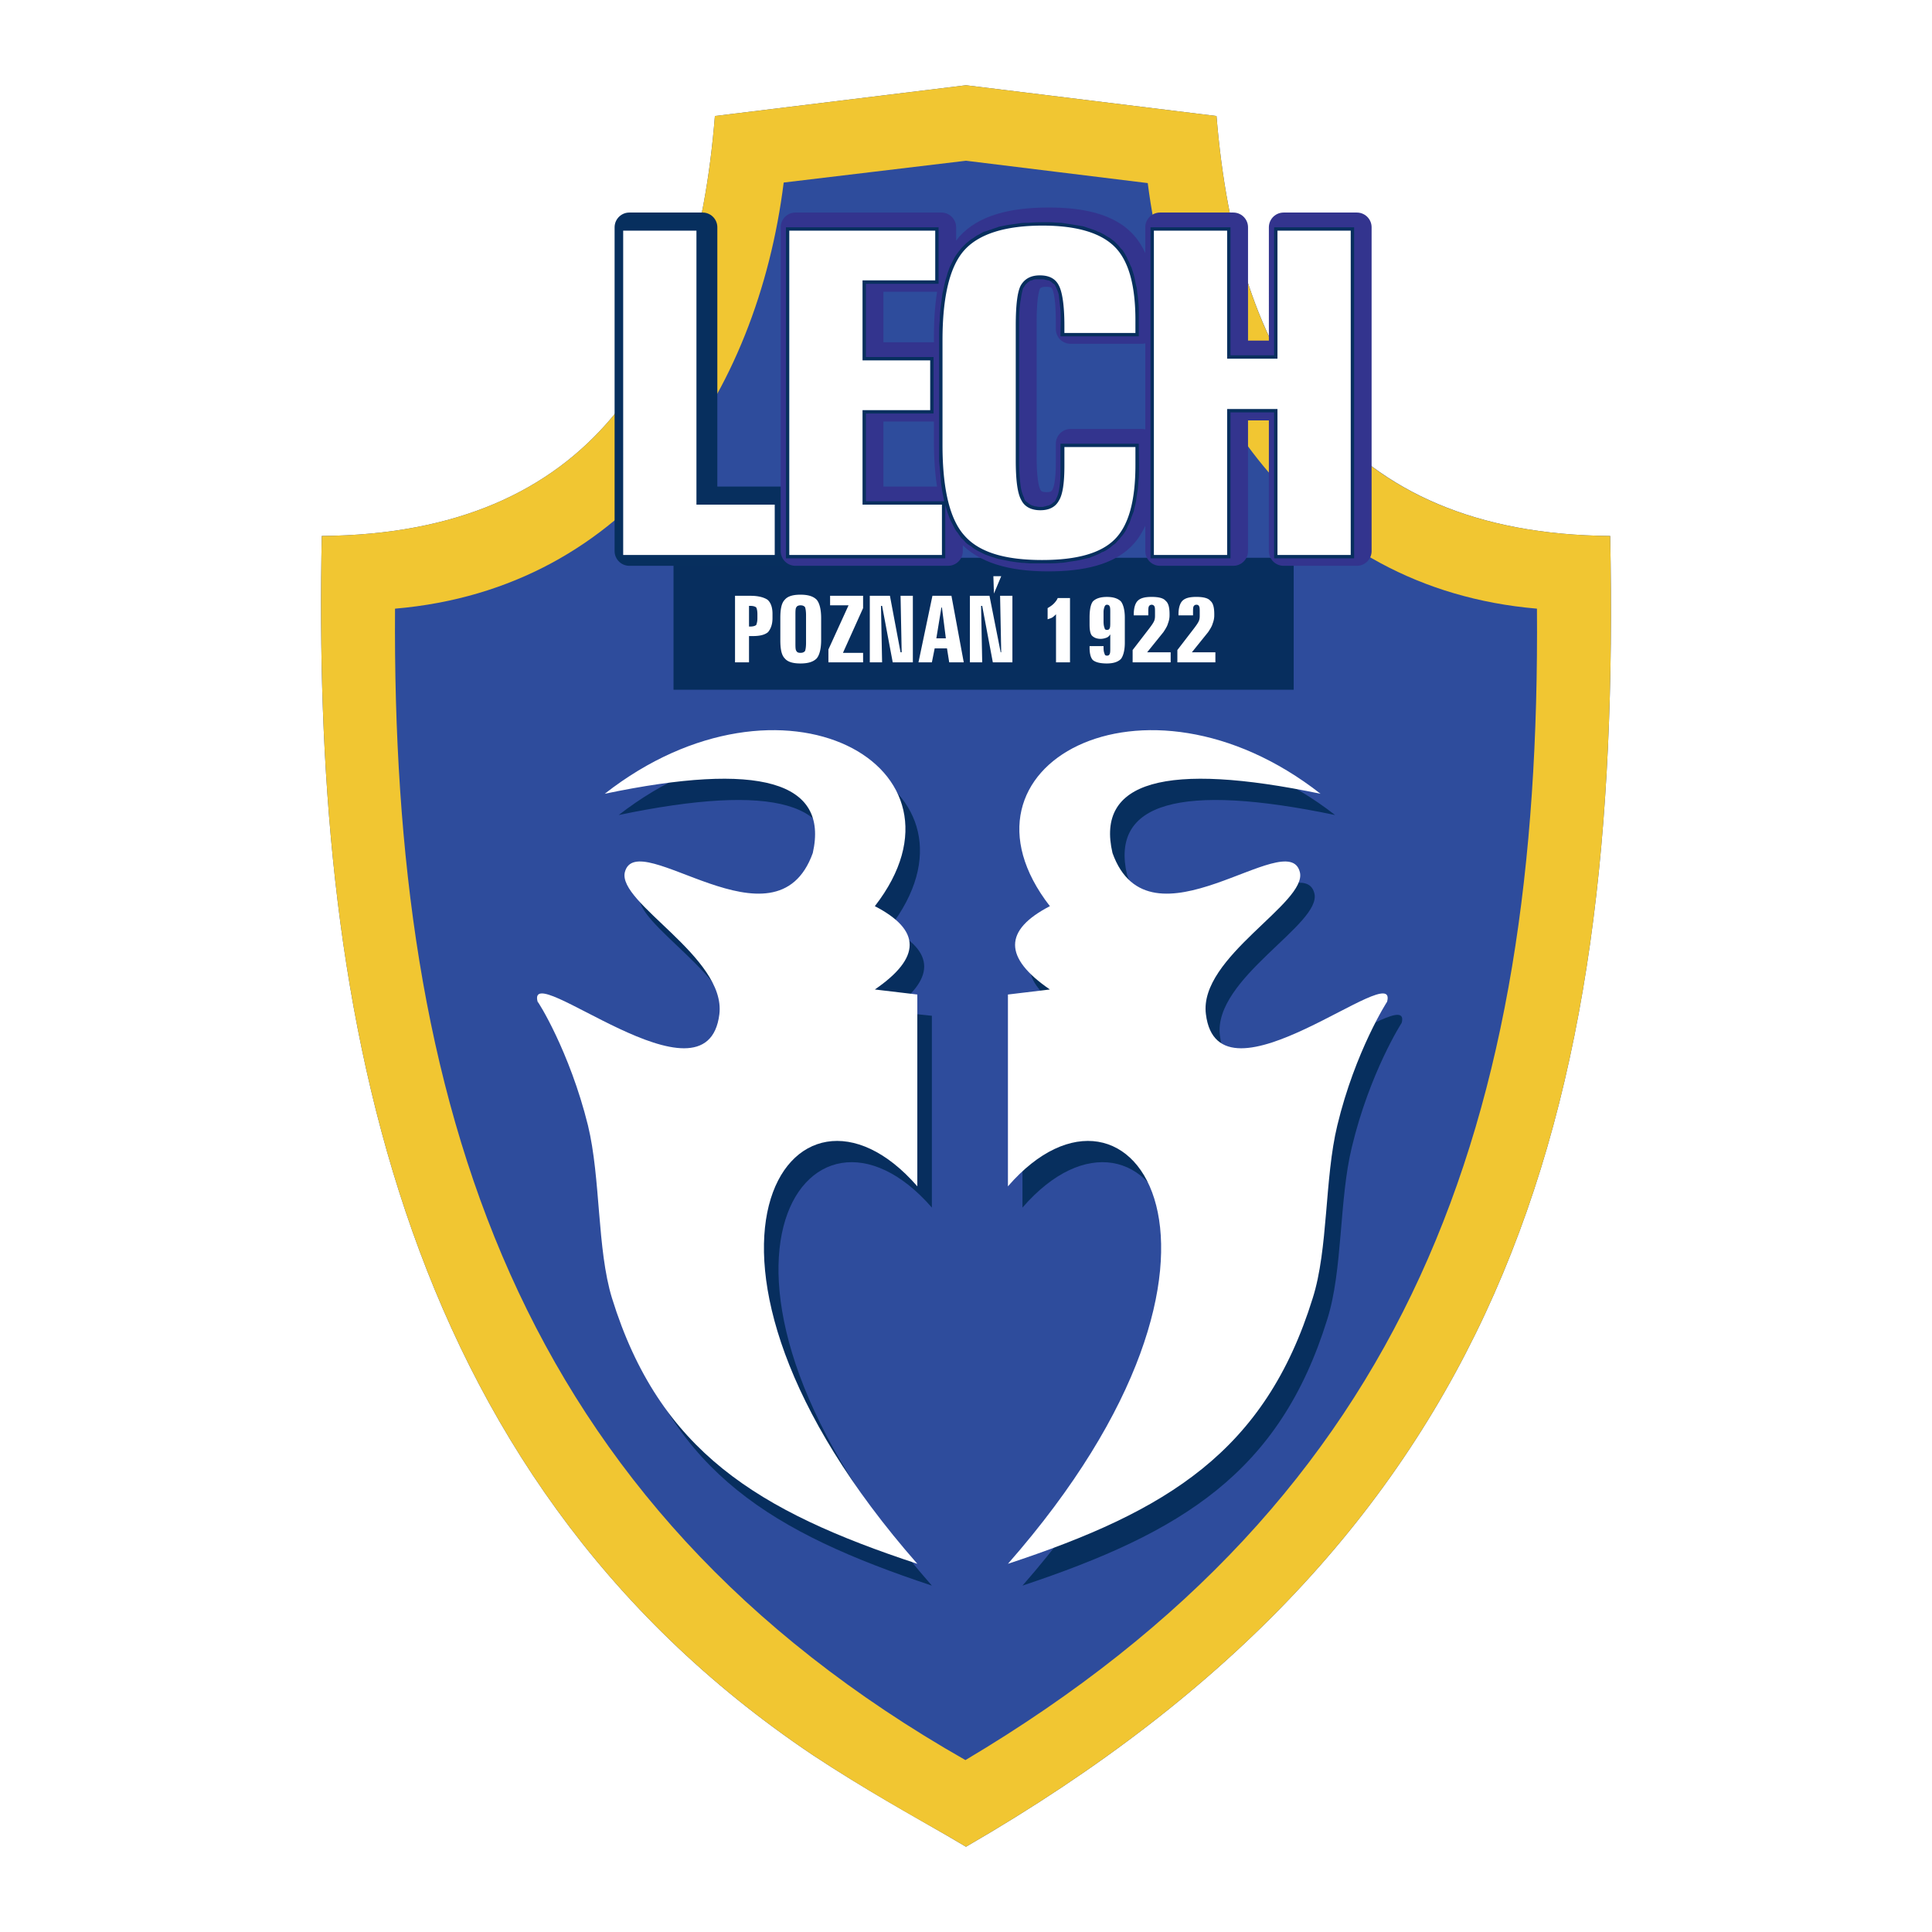 <svg xmlns="http://www.w3.org/2000/svg" width="2500" height="2500" viewBox="0 0 192.756 192.756"><g fill-rule="evenodd" clip-rule="evenodd"><path fill="#fff" d="M0 0h192.756v192.756H0V0z"/><path d="M94.479 183.136c-3.459-2.008-8.146-4.574-13.39-8.033-42.068-28.232-49.935-75.824-48.986-121.63 26.892-.223 37.27-17.407 39.222-41.9l25.051-3.069 24.995 3.069c2.01 24.493 12.387 41.677 39.279 41.9 1.172 58.249-10.602 99.758-64.274 130.779l-1.897-1.116z" fill="#2e4c9c"/><path d="M96.321 175.604c44.523-26.446 57.412-63.939 57.021-114.878-23.49-2.009-36.154-21.536-38.832-42.459l-18.133-2.231-18.188 2.176C75.566 39.19 62.901 58.718 39.412 60.727c-.335 49.377 11.996 89.324 56.909 114.877zm-1.842 7.532c-3.515-2.008-8.146-4.574-13.39-8.033-42.068-28.232-49.935-75.824-48.986-121.63 26.892-.223 37.27-17.407 39.222-41.9l25.051-3.069 24.995 3.069c2.01 24.493 12.33 41.677 39.279 41.9 1.172 58.249-10.602 99.758-64.274 130.779l-1.897-1.116z" fill="#f1c632"/><path d="M102.012 101.344v19.137c12.275-14.171 27.172 6.695 0 37.717 15.9-5.301 25.664-11.271 30.406-26.558 1.562-4.91 1.172-11.94 2.455-17.185 1.785-7.477 5.021-12.497 4.967-12.386 1.227-4.464-16.85 11.27-18.133 1.227-.67-5.69 10.209-11.103 9.428-14.171-1.17-4.687-15.008 8.369-18.689-1.841-1.674-7.197 5.244-9.206 20.754-5.97-17.686-13.781-37.827-2.734-27.004 11.27-4.631 2.344-4.631 5.134 0 8.313l-4.184.447z" fill="#072f5e"/><path d="M92.973 101.344v19.137c-12.33-14.171-27.171 6.695 0 37.717-15.957-5.301-25.721-11.271-30.463-26.558-1.506-4.91-1.172-11.94-2.399-17.185-1.841-7.477-5.021-12.497-5.021-12.386-1.227-4.464 16.905 11.27 18.133 1.227.67-5.69-10.21-11.103-9.429-14.171 1.228-4.687 15.064 8.369 18.746-1.841 1.618-7.197-5.3-9.206-20.811-5.97 17.742-13.781 37.828-2.734 27.004 11.27 4.631 2.344 4.631 5.134 0 8.313l4.24.447z" fill="#072e5e"/><path d="M100.561 99.224v19.137c12.275-14.171 27.172 6.695 0 37.66 15.902-5.244 25.666-11.214 30.408-26.502 1.562-4.909 1.172-11.939 2.455-17.239 1.785-7.421 5.021-12.442 4.965-12.33 1.229-4.52-16.85 11.271-18.076 1.228-.727-5.691 10.154-11.103 9.373-14.172-1.172-4.687-15.008 8.369-18.691-1.897-1.674-7.141 5.244-9.15 20.756-5.914-17.688-13.836-37.828-2.734-27.004 11.214-4.631 2.399-4.631 5.133 0 8.313l-4.186.502zM91.522 99.224v19.137c-12.33-14.171-27.171 6.695 0 37.66-15.901-5.244-25.72-11.214-30.463-26.502-1.506-4.909-1.115-11.939-2.398-17.239-1.841-7.421-5.021-12.442-5.021-12.33-1.228-4.52 16.905 11.271 18.133 1.228.669-5.691-10.21-11.103-9.429-14.172 1.228-4.687 15.064 8.369 18.747-1.897 1.618-7.141-5.301-9.15-20.755-5.914 17.686-13.836 37.771-2.734 26.948 11.214 4.631 2.399 4.631 5.133 0 8.313l4.238.502z" fill="#fff"/><path fill="#072e5e" d="M67.197 55.649h61.875v13.167H67.197V55.649z"/><path fill="#072e5e" stroke="#072f5e" stroke-width="2.941" stroke-linejoin="round" stroke-miterlimit="2.613" d="M62.789 22.676h7.309v27.338h8.425v4.966H62.789V22.676z"/><path fill="#33348e" stroke="#33348e" stroke-width="2.941" stroke-linejoin="round" stroke-miterlimit="2.613" d="M79.36 22.676h14.562v4.965h-7.254v7.979h6.751v4.965h-6.751v9.429h7.923v4.966H79.36V22.676zM113.896 31.603v1.228h-7.086v-.67c0-2.064-.168-3.403-.559-4.073-.334-.614-.949-.948-1.896-.948-.893 0-1.506.334-1.896.948-.336.669-.504 2.008-.504 4.073v13.335c0 2.064.168 3.403.559 4.072.336.67 1.004 1.005 1.896 1.005s1.508-.335 1.842-.949c.391-.614.559-1.785.559-3.515v-1.841h7.086v1.785c0 3.515-.67 6.026-2.064 7.42-1.396 1.395-3.795 2.064-7.254 2.064-3.738 0-6.305-.837-7.755-2.455-1.451-1.618-2.176-4.63-2.176-9.038V33.611c0-4.352.725-7.365 2.176-9.038 1.451-1.618 4.074-2.399 7.812-2.399 3.402 0 5.801.669 7.197 2.064 1.394 1.394 2.063 3.849 2.063 7.365zM115.736 22.676h7.309v12.776h5.021V22.676h7.309V54.98h-7.309V40.474h-5.021V54.98h-7.309V22.676z"/><path d="M114.789 22.676h7.977v12.776h4.354V22.676h7.979v33.029h-7.979V41.143h-4.354v14.562h-7.977V22.676zm-1.172 9.262v1.618h-7.812c0-.893.057-1.729 0-2.622l-.166-1.506c-.057-.279-.168-.502-.279-.781-.057-.056-.057-.112-.111-.223-.111-.112-.223-.167-.336-.279-.055-.056-.166-.112-.277-.168-.113 0-.225-.056-.336-.056-.111-.056-.223-.056-.391-.056h-.445c-.111 0-.279 0-.391.056s-.223.056-.336.112c-.055.056-.166.112-.223.167l-.168.167c-.111.112-.166.279-.277.391a7.908 7.908 0 0 0-.225 1.116c-.166.893-.166 1.729-.166 2.622v13.558c0 .837.055 1.729.166 2.566.057.335.168.726.336 1.06 0 .112.055.167.111.279.111.112.223.168.334.279.111.056.168.111.279.167.111.056.223.056.334.112.168 0 .279.056.447.056h.391c.168-.056.279-.056.391-.112.111 0 .223-.056.334-.112.057-.056.168-.056.225-.167l.166-.112c.111-.112.168-.279.225-.391.166-.334.223-.669.277-1.004.111-.669.111-1.395.111-2.064v-2.343h7.812c0 1.171.055 2.288 0 3.403-.057.446-.057.837-.111 1.228a41.11 41.11 0 0 0-.168 1.116c-.057.334-.168.669-.223 1.004-.113.279-.225.558-.336.893-.055.223-.168.391-.279.614a2.586 2.586 0 0 1-.277.558c-.113.167-.225.335-.391.502-.113.167-.225.279-.391.446-.113.167-.279.279-.447.391a3.114 3.114 0 0 1-.502.391c-.168.111-.334.223-.559.279a2.59 2.59 0 0 1-.557.279c-.225.112-.447.167-.67.279-.279.056-.502.111-.725.167-.447.112-.895.167-1.283.223-.336.056-.615.112-.895.112-.502.056-1.004.056-1.506.056h-1.395c-.334 0-.613-.056-.949-.056-.502-.056-1.004-.112-1.506-.223l-.836-.167c-.225-.056-.504-.167-.727-.223-.279-.112-.502-.167-.725-.279a209.12 209.12 0 0 0-.67-.335c-.168-.111-.391-.223-.558-.391-.167-.111-.39-.223-.558-.391-.167-.167-.279-.334-.446-.446a11.4 11.4 0 0 1-.391-.558c-.167-.167-.279-.391-.391-.614l-.334-.669c-.112-.224-.167-.446-.279-.726-.056-.279-.168-.502-.224-.781v5.356H78.411v-33.03h15.231v5.635H86.39v7.309h6.751v5.635H86.39v8.759h7.811c-.056-.391-.167-.781-.224-1.228-.055-.334-.111-.669-.111-1.004-.056-.558-.111-1.171-.167-1.785V33.555c0-.502 0-1.06.056-1.562 0-.502.056-.948.111-1.45.056-.447.111-.837.167-1.283.112-.391.167-.781.279-1.228.056-.223.167-.502.224-.781.111-.279.167-.502.279-.725l.334-.669c.111-.224.223-.391.391-.614.111-.167.279-.335.391-.502l.502-.502c.167-.112.335-.279.502-.391.224-.112.39-.279.615-.391.223-.111.391-.223.613-.334.279-.056.502-.167.725-.224.279-.111.502-.167.781-.278l.838-.168 1.172-.167c.334-.056.613-.056.947-.056.67-.056 1.34-.056 2.01-.056.391 0 .836.056 1.227.056.391.056.725.111 1.115.167l1.006.167c.277.056.502.167.725.223.279.111.559.167.836.335.225.056.391.167.615.279.166.112.334.223.557.334.168.112.279.224.447.335l.445.446c.111.167.225.279.391.446.111.167.225.335.336.558.111.167.166.391.277.558.113.223.168.446.279.613.057.224.168.502.225.726.111.391.166.837.277 1.228.057.279.057.558.113.837.055.502.111 1.004.111 1.506l-.001.95zm-51.832-9.262h8.034v27.338h7.812v5.691H61.785V22.676z" fill="#072f5e"/><path d="M115.123 23.01h7.309v12.777h5.021V23.01h7.309v32.36h-7.309V40.809h-5.021V55.37h-7.309V23.01zm-1.842 8.928v1.283h-7.086v-.726c0-2.064-.223-3.403-.557-4.017-.336-.669-.949-1.004-1.896-1.004-.893 0-1.508.335-1.898 1.004-.334.614-.502 1.953-.502 4.017v13.391c0 2.008.168 3.348.559 4.017.334.67 1.004 1.004 1.896 1.004s1.506-.334 1.842-.949c.391-.613.557-1.785.557-3.515v-1.841h7.086v1.786c0 3.57-.67 6.025-2.064 7.42s-3.793 2.064-7.252 2.064c-3.738 0-6.305-.781-7.756-2.455-1.451-1.618-2.176-4.631-2.176-9.039V33.946c0-4.352.725-7.365 2.176-8.983 1.451-1.618 4.072-2.455 7.811-2.455 3.404 0 5.803.726 7.197 2.121 1.393 1.394 2.063 3.849 2.063 7.309zM78.746 23.01h14.562v4.965h-7.253v7.979h6.751v4.966h-6.751v9.429h7.922v5.021H78.746V23.01zm-16.571 0h7.309v27.338h7.811v5.021h-15.12V23.01zM74.729 60.447v2.064h.111c.279 0 .502-.056.614-.167.056-.168.112-.335.112-.67v-.391c0-.334-.056-.558-.112-.669-.111-.112-.335-.167-.614-.167h-.111zm-1.395-1.004h1.562c.781 0 1.339.167 1.674.39.335.279.502.781.502 1.395v.446c0 .614-.167 1.06-.446 1.395-.335.279-.837.391-1.507.391h-.39v2.623h-1.395v-6.64zM81.926 61.675v2.176c0 .893-.167 1.507-.447 1.841-.334.335-.836.502-1.618.502s-1.283-.167-1.562-.502c-.335-.334-.446-.948-.446-1.841v-2.176c0-.893.111-1.506.446-1.841.279-.334.781-.502 1.562-.502s1.283.167 1.618.502c.28.334.447.948.447 1.841zm-1.507-.279c0-.446-.056-.725-.111-.836-.112-.112-.223-.167-.446-.167-.167 0-.335.056-.391.167-.111.112-.111.391-.111.836v2.734c0 .446 0 .726.111.837.056.111.167.167.391.167s.334-.056.446-.167c.056-.111.111-.391.111-.837v-2.734zM82.819 59.443h3.292v1.228l-2.009 4.463h2.009v.949h-3.46v-1.284l2.009-4.407h-1.841v-.949zM86.78 59.443h2.009l1.06 5.635h.111l-.111-5.635h1.227v6.64h-2.008l-1.061-5.636h-.111l.111 5.636H86.78v-6.64zM93.922 60.615l-.502 3.069h.948l-.391-3.069h-.055zm-.893-1.172h1.897l1.228 6.639h-1.451l-.223-1.395h-1.227l-.279 1.395h-1.339l1.394-6.639zM96.767 59.443h1.954l1.115 5.635h.055l-.112-5.635h1.229v6.64h-1.953l-1.061-5.636h-.111l.111 5.636h-1.227v-6.64zM105.527 59.667h1.227v6.416h-1.395v-4.798c-.111.111-.223.223-.391.335-.111.056-.279.111-.447.167v-1.115c.279-.168.447-.279.615-.447.167-.168.335-.392.391-.558zM112.223 61.619v2.511c0 .781-.168 1.339-.391 1.618-.279.279-.727.446-1.396.446-.668 0-1.115-.111-1.395-.334-.223-.223-.334-.669-.334-1.228v-.167h1.395v.167c0 .335.057.502.111.614 0 .112.111.167.223.167.168 0 .225-.056.279-.167.057-.112.057-.335.057-.614v-1.339c-.111.167-.225.279-.391.334a1.656 1.656 0 0 1-.559.112c-.391 0-.67-.112-.893-.335-.168-.223-.223-.614-.223-1.116v-.669c0-.781.111-1.339.334-1.618.279-.279.727-.446 1.395-.446.67 0 1.117.167 1.396.446.224.279.392.837.392 1.618zm-1.452-.502c0-.279 0-.502-.057-.614-.055-.111-.111-.167-.279-.167-.111 0-.166.056-.223.167a1.511 1.511 0 0 0-.111.614v.893c0 .335.057.558.111.669 0 .112.111.168.223.168.168 0 .225-.056.279-.168.057-.111.057-.334.057-.669v-.893zM116.686 61.284v.111c0 .279-.057.559-.168.837-.055.223-.223.502-.445.836l-1.619 2.009h2.344v1.004h-3.795v-1.227l1.676-2.177c.166-.223.334-.446.445-.669.111-.224.111-.446.111-.614v-.279c0-.334 0-.502-.055-.614-.057-.111-.168-.167-.279-.167s-.223.056-.279.167c-.057.112-.057.335-.057.614v.279h-1.449v-.111c0-.669.166-1.116.391-1.339.277-.279.725-.391 1.395-.391s1.172.112 1.395.391c.277.224.389.671.389 1.34zM121.148 61.284v.111c0 .279-.057.559-.168.837-.055.223-.223.502-.445.836l-1.619 2.009h2.344v1.004h-3.793v-1.227l1.674-2.177c.166-.223.334-.446.445-.669.111-.224.111-.446.111-.614v-.279c0-.334 0-.502-.055-.614-.057-.111-.111-.167-.279-.167a.308.308 0 0 0-.279.167c-.055.112-.055.335-.055.614v.279h-1.451v-.111c0-.669.168-1.116.391-1.339.279-.279.725-.391 1.395-.391s1.172.112 1.395.391c.278.224.389.671.389 1.34zM99.109 57.49l.057 1.73.725-1.73h-.782z" fill="#fff"/></g></svg>